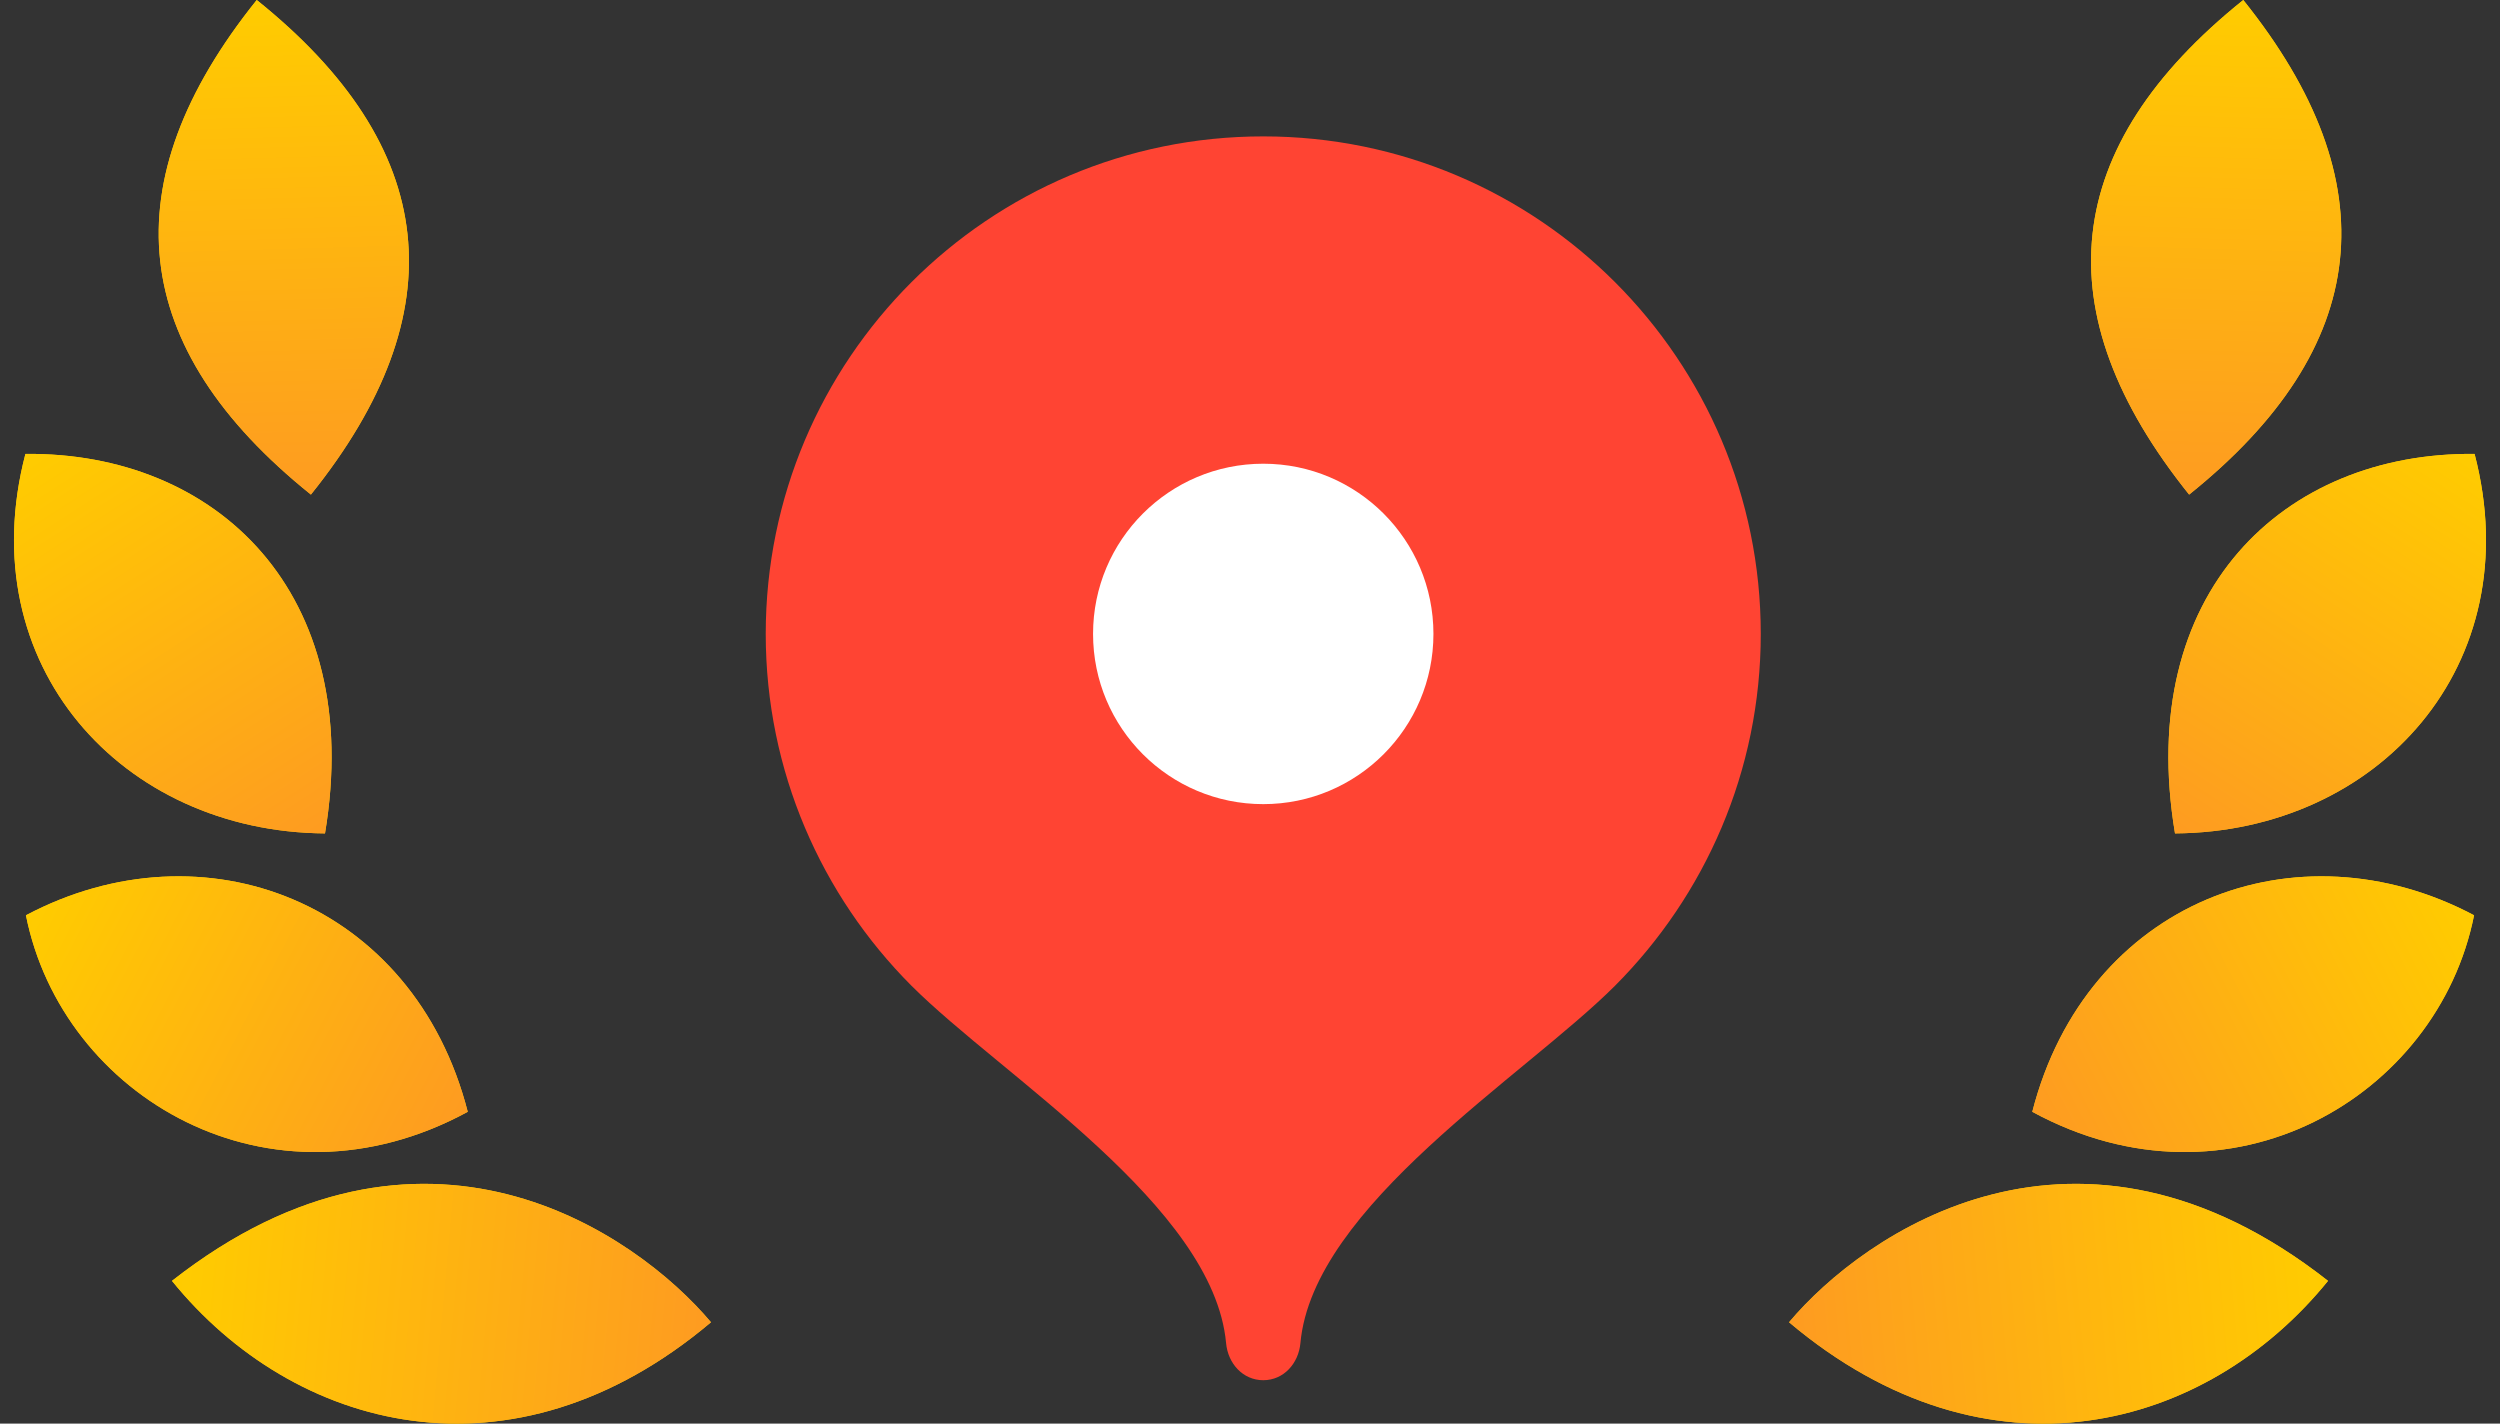 <?xml version="1.0" encoding="UTF-8"?> <svg xmlns="http://www.w3.org/2000/svg" width="72" height="41" viewBox="0 0 72 41" fill="none"><rect x="0" y="0" width="72" height="41" fill="#333333" stroke="none"/><path d="M20.476 38.081C18.315 35.511 12.174 31.222 4.953 36.889C8.444 41.196 14.737 42.92 20.476 38.081Z" fill="#FFCC00"></path><path d="M13.471 32.02C11.917 25.968 5.863 23.651 0.747 26.36C1.79 31.591 7.772 35.116 13.471 32.02Z" fill="#FFCC00"></path><path d="M9.36 24.002C10.519 17.061 6.227 13.017 0.732 13.073C-0.857 19.153 3.515 23.961 9.36 24.002Z" fill="#FFCC00"></path><path d="M8.954 14.244C13.182 8.976 12.662 4.228 7.394 0C3.166 5.268 3.686 10.015 8.954 14.244Z" fill="#FFCC00"></path><path d="M51.525 38.081C53.685 35.511 59.826 31.222 67.047 36.889C63.556 41.196 57.263 42.92 51.525 38.081Z" fill="#FFCC00"></path><path d="M58.53 32.02C60.084 25.968 66.138 23.651 71.253 26.36C70.21 31.591 64.229 35.116 58.53 32.02Z" fill="#FFCC00"></path><path d="M62.64 24.002C61.481 17.061 65.773 13.017 71.268 13.073C72.857 19.153 68.485 23.961 62.64 24.002Z" fill="#FFCC00"></path><path d="M63.047 14.244C58.819 8.976 59.338 4.228 64.606 0C68.834 5.268 68.315 10.015 63.047 14.244Z" fill="#FFCC00"></path><path d="M20.476 38.081C18.315 35.511 12.174 31.222 4.953 36.889C8.444 41.196 14.737 42.92 20.476 38.081Z" fill="url(#paint0_linear_2006_120)"></path><path d="M13.471 32.02C11.917 25.968 5.863 23.651 0.747 26.36C1.79 31.591 7.772 35.116 13.471 32.02Z" fill="url(#paint1_linear_2006_120)"></path><path d="M9.36 24.002C10.519 17.061 6.227 13.017 0.732 13.073C-0.857 19.153 3.515 23.961 9.36 24.002Z" fill="url(#paint2_linear_2006_120)"></path><path d="M8.954 14.244C13.182 8.976 12.662 4.228 7.394 0C3.166 5.268 3.686 10.015 8.954 14.244Z" fill="url(#paint3_linear_2006_120)"></path><path d="M51.525 38.081C53.685 35.511 59.826 31.222 67.047 36.889C63.556 41.196 57.263 42.92 51.525 38.081Z" fill="url(#paint4_linear_2006_120)"></path><path d="M58.53 32.02C60.084 25.968 66.138 23.651 71.253 26.36C70.21 31.591 64.229 35.116 58.53 32.02Z" fill="url(#paint5_linear_2006_120)"></path><path d="M62.64 24.002C61.481 17.061 65.773 13.017 71.268 13.073C72.857 19.153 68.485 23.961 62.64 24.002Z" fill="url(#paint6_linear_2006_120)"></path><path d="M63.047 14.244C58.819 8.976 59.338 4.228 64.606 0C68.834 5.268 68.315 10.015 63.047 14.244Z" fill="url(#paint7_linear_2006_120)"></path><path d="M36.382 3.928C28.471 3.928 22.053 10.346 22.053 18.257C22.053 22.208 23.659 25.791 26.246 28.385C28.84 30.979 34.949 34.735 35.311 38.679C35.363 39.267 35.793 39.75 36.382 39.75C36.97 39.75 37.4 39.267 37.452 38.679C37.814 34.735 43.915 30.987 46.51 28.392C49.104 25.791 50.71 22.208 50.71 18.257C50.71 10.346 44.292 3.928 36.382 3.928Z" fill="#FF4433"></path><path d="M36.382 23.159C33.674 23.159 31.48 20.964 31.48 18.257C31.48 15.55 33.674 13.355 36.382 13.355C39.089 13.355 41.283 15.55 41.283 18.257C41.283 20.964 39.089 23.159 36.382 23.159Z" fill="white"></path><defs><linearGradient id="paint0_linear_2006_120" x1="4.973" y1="37.431" x2="20.45" y2="38.832" gradientUnits="userSpaceOnUse"><stop stop-color="#FFCC00"></stop><stop offset="1" stop-color="#FE9B21"></stop></linearGradient><linearGradient id="paint1_linear_2006_120" x1="0.76" y1="26.375" x2="13.134" y2="32.822" gradientUnits="userSpaceOnUse"><stop stop-color="#FFCC00"></stop><stop offset="1" stop-color="#FE9B21"></stop></linearGradient><linearGradient id="paint2_linear_2006_120" x1="0.929" y1="12.944" x2="8.501" y2="24.665" gradientUnits="userSpaceOnUse"><stop stop-color="#FFCC00"></stop><stop offset="1" stop-color="#FE9B21"></stop></linearGradient><linearGradient id="paint3_linear_2006_120" x1="7.516" y1="0.005" x2="7.928" y2="14.357" gradientUnits="userSpaceOnUse"><stop stop-color="#FFCC00"></stop><stop offset="1" stop-color="#FE9B21"></stop></linearGradient><linearGradient id="paint4_linear_2006_120" x1="67.027" y1="37.431" x2="51.55" y2="38.832" gradientUnits="userSpaceOnUse"><stop stop-color="#FFCC00"></stop><stop offset="1" stop-color="#FE9B21"></stop></linearGradient><linearGradient id="paint5_linear_2006_120" x1="71.24" y1="26.375" x2="58.866" y2="32.822" gradientUnits="userSpaceOnUse"><stop stop-color="#FFCC00"></stop><stop offset="1" stop-color="#FE9B21"></stop></linearGradient><linearGradient id="paint6_linear_2006_120" x1="71.071" y1="12.944" x2="63.499" y2="24.665" gradientUnits="userSpaceOnUse"><stop stop-color="#FFCC00"></stop><stop offset="1" stop-color="#FE9B21"></stop></linearGradient><linearGradient id="paint7_linear_2006_120" x1="64.484" y1="0.005" x2="64.072" y2="14.357" gradientUnits="userSpaceOnUse"><stop stop-color="#FFCC00"></stop><stop offset="1" stop-color="#FE9B21"></stop></linearGradient></defs></svg> 